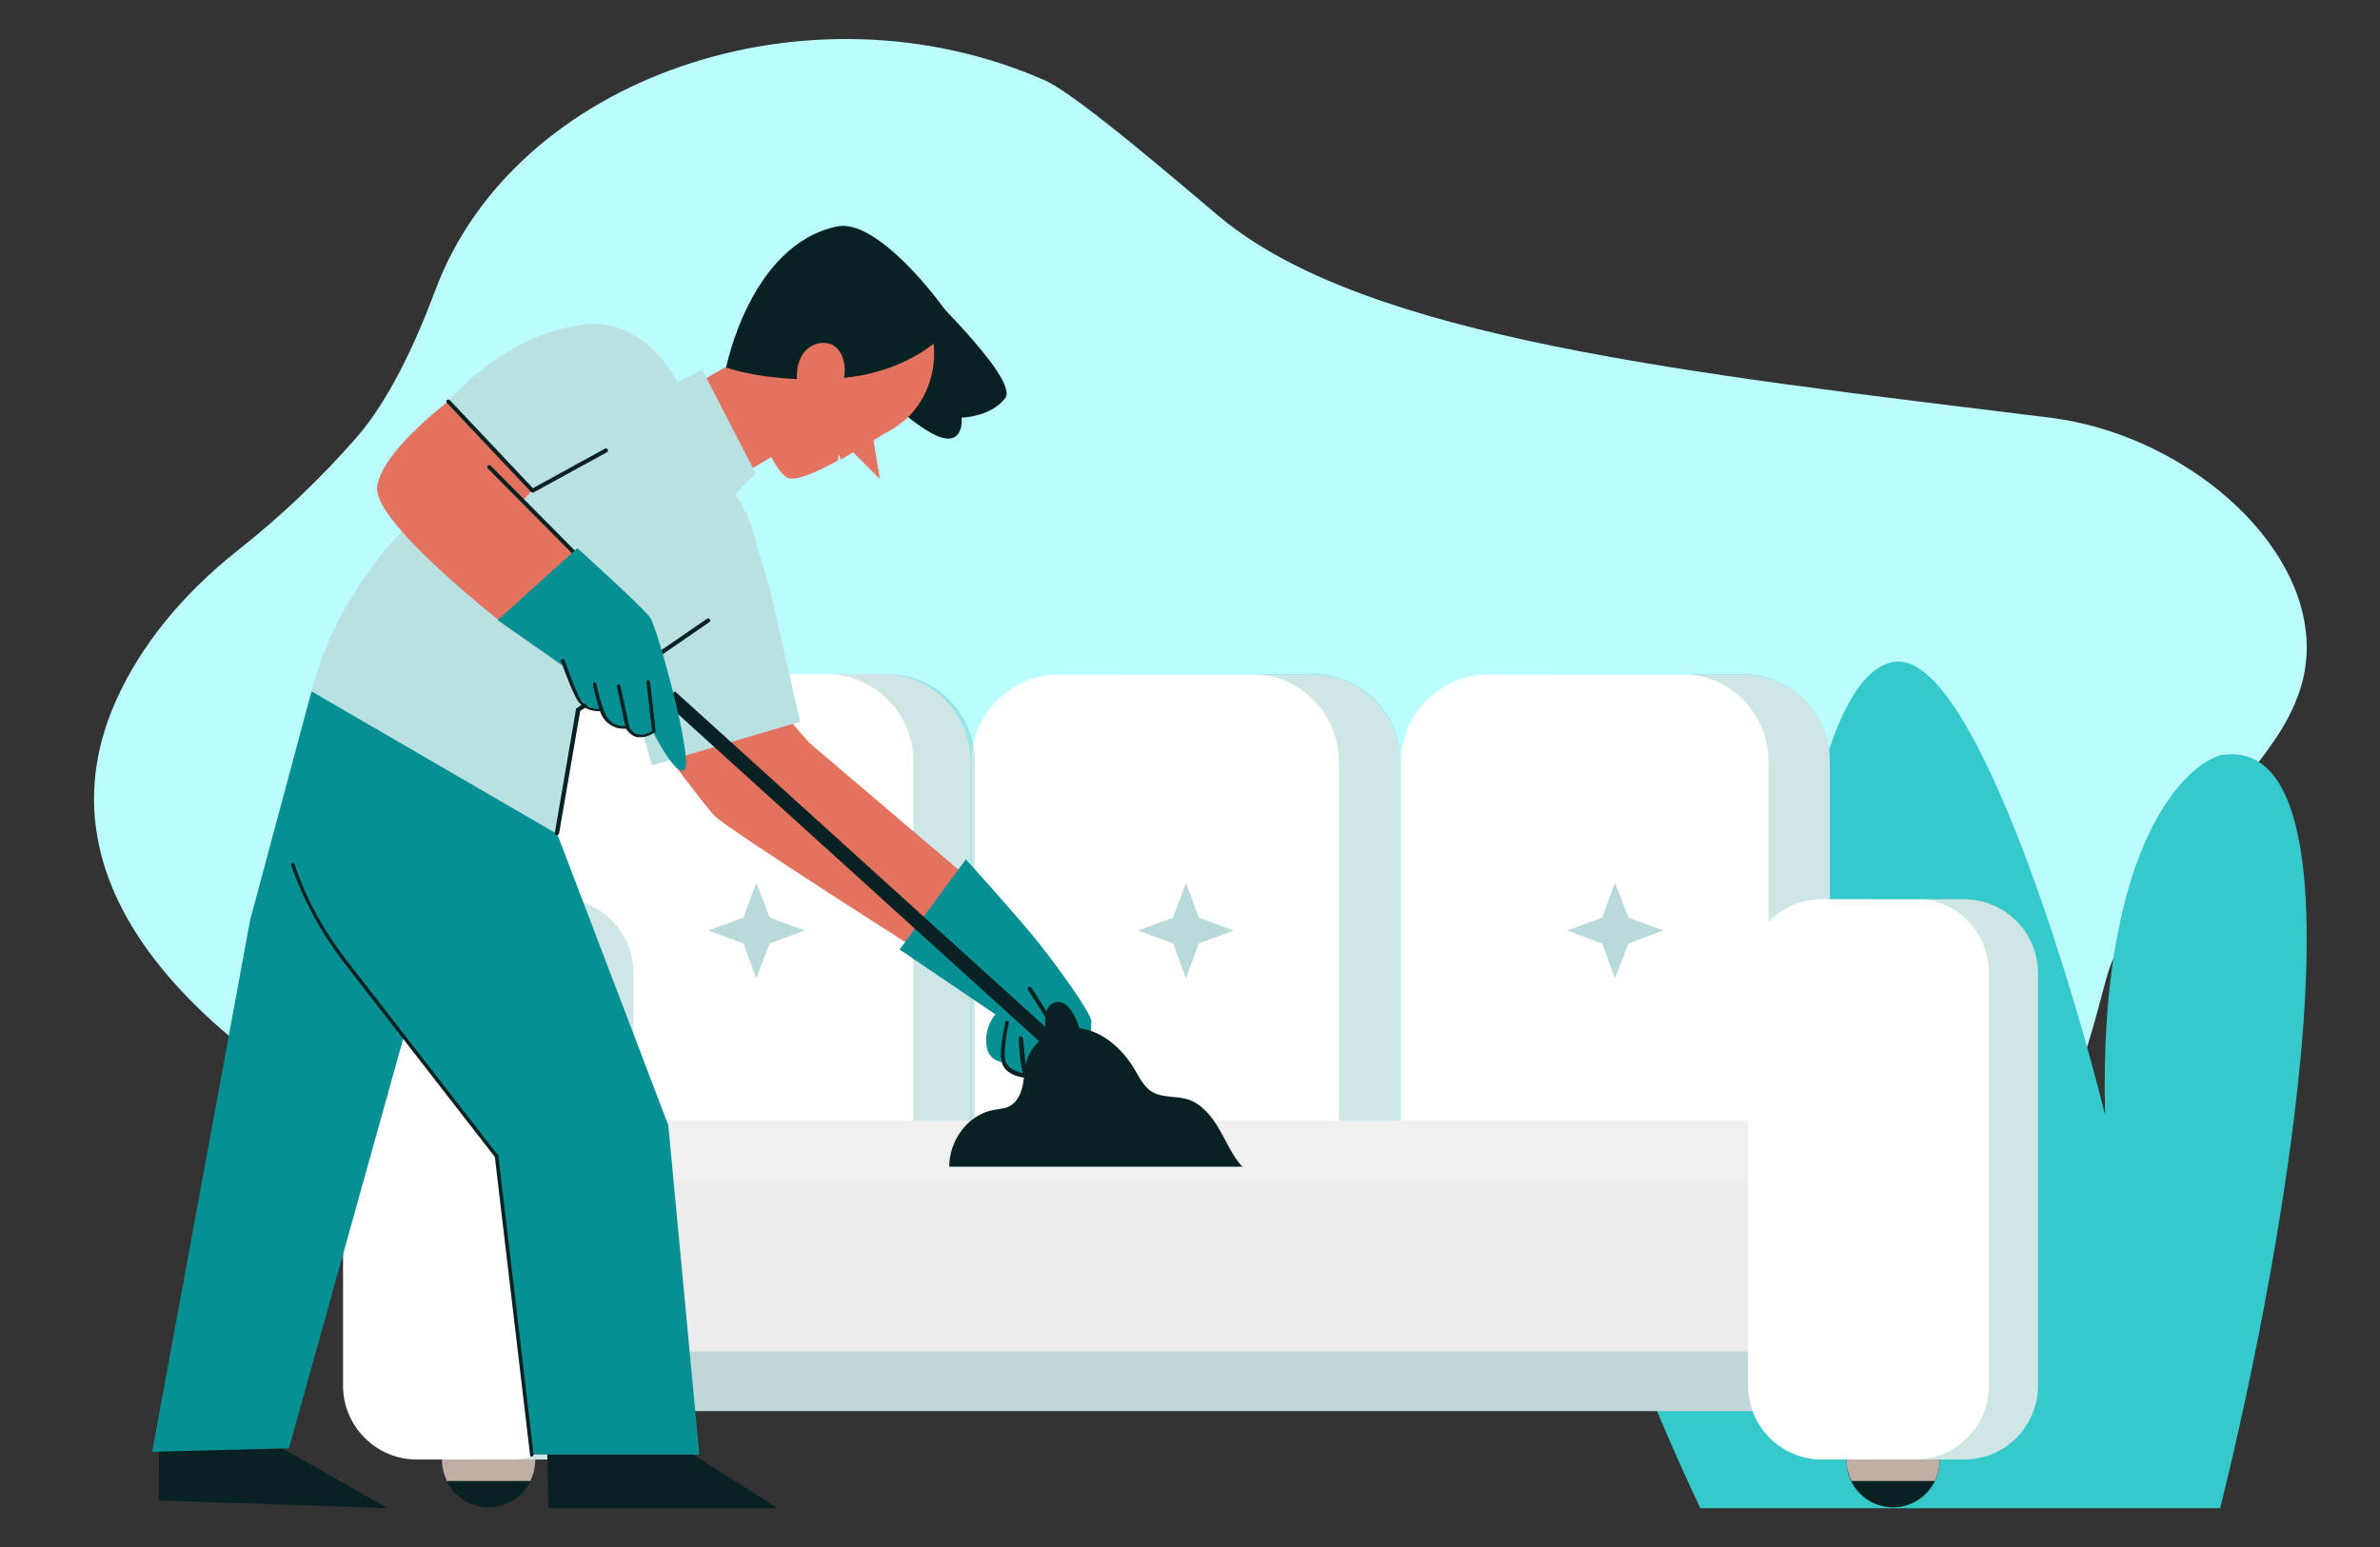 <svg xmlns="http://www.w3.org/2000/svg" width="546" height="355" viewBox="0 0 546 355" fill="none"><rect x="0" y="0" width="546" height="355" fill="#333333" stroke="none"/><g clip-path="url(#clip0_117_151)"><path d="M26.572 160.817C-13.516 251.11 195.929 320.827 351.145 319.317C457.869 318.31 473.277 262.31 483.149 224.683C488.018 206.373 512.831 184.224 523.237 167.613C524.838 165.033 526.172 162.39 527.172 159.622C537.711 131.496 505.227 100.161 470.275 95.82C387.098 85.563 313.525 77.635 280.04 49.95C274.171 45.105 247.423 21.824 239.686 18.426C185.39 -5.484 118.021 17.797 99.878 66.561C95.208 79.019 89.205 91.855 81.801 100.35C73.664 109.662 64.525 118.408 54.453 126.336C42.247 136.026 32.442 147.667 26.572 160.817Z" fill="#BBFDFF"></path><path d="M361.732 196.475C388.319 180.663 403.437 232.853 407.673 260.925C407.673 238.582 413.538 153.508 435.042 151.789C452.245 150.414 474.14 220.536 482.938 255.769C481.374 196.647 499.88 176.137 509.329 173.272C545.3 167.085 524.317 285.846 509.329 346H390.078C369.552 302.747 335.145 212.287 361.732 196.475Z" fill="#36C9CC"></path><path d="M399.791 276.403H341.49C330.506 276.403 321.494 267.393 321.494 256.412V174.758C321.494 163.776 330.506 154.766 341.49 154.766H399.791C410.776 154.766 419.788 163.776 419.788 174.758V256.412C419.788 267.393 410.776 276.403 399.791 276.403Z" fill="white"></path><path d="M301.215 276.403H242.914C231.93 276.403 222.917 267.393 222.917 256.412V174.758C222.917 163.776 231.93 154.766 242.914 154.766H301.215C312.199 154.766 321.212 163.776 321.212 174.758V256.412C321.352 267.393 312.34 276.403 301.215 276.403Z" fill="white"></path><path d="M202.779 276.403H144.338C133.353 276.403 124.341 267.393 124.341 256.412V174.757C124.341 163.636 133.353 154.625 144.338 154.625H202.638C213.623 154.625 222.635 163.636 222.635 174.617V256.271C222.776 267.393 213.764 276.403 202.779 276.403Z" fill="white"></path><path opacity="0.2" d="M336.421 256.412V174.757C336.421 163.636 345.434 154.625 356.418 154.625H341.35C330.366 154.625 321.353 163.636 321.353 174.617V256.271C321.353 267.252 330.366 276.262 341.35 276.262H356.418C345.434 276.403 336.421 267.393 336.421 256.412Z" fill="white"></path><path opacity="0.2" d="M237.844 256.412V174.757C237.844 163.636 246.857 154.625 257.982 154.625H242.914C231.93 154.625 222.917 163.636 222.917 174.617V256.271C222.917 267.252 231.93 276.262 242.914 276.262H257.982C246.857 276.403 237.844 267.393 237.844 256.412Z" fill="white"></path><path opacity="0.2" d="M139.409 256.412V174.757C139.409 163.636 148.421 154.625 159.406 154.625H144.338C133.353 154.625 124.341 163.636 124.341 174.617V256.271C124.341 267.252 133.353 276.262 144.338 276.262H159.406C148.421 276.403 139.409 267.393 139.409 256.412Z" fill="white"></path><path opacity="0.3" d="M173.489 202.492L176.587 210.516L184.614 213.473L176.587 216.429L173.489 224.454L170.532 216.429L162.505 213.473L170.532 210.516L173.489 202.492Z" fill="#118282"></path><path opacity="0.3" d="M272.065 202.492L275.022 210.516L283.049 213.473L275.022 216.429L272.065 224.454L269.108 216.429L261.081 213.473L269.108 210.516L272.065 202.492Z" fill="#118282"></path><path opacity="0.3" d="M370.5 202.492L373.598 210.516L381.625 213.473L373.598 216.429L370.5 224.454L367.543 216.429L359.516 213.473L367.543 210.516L370.5 202.492Z" fill="#118282"></path><path opacity="0.2" d="M301.216 154.625H287.133C298.118 154.625 307.13 163.636 307.13 174.617V256.271C307.13 267.252 298.118 276.262 287.133 276.262H301.216C312.2 276.262 321.213 267.252 321.213 256.271V174.617C321.353 163.636 312.341 154.625 301.216 154.625Z" fill="#118282"></path><path opacity="0.2" d="M203.625 154.625H189.543C200.527 154.625 209.54 163.636 209.54 174.617V256.271C209.54 267.252 200.527 276.262 189.543 276.262H203.625C214.609 276.262 223.622 267.252 223.622 256.271V174.617C223.622 163.636 214.609 154.625 203.625 154.625Z" fill="#118282"></path><path opacity="0.2" d="M399.792 154.625H385.709C396.694 154.625 405.706 163.636 405.706 174.617V256.271C405.706 267.252 396.694 276.262 385.709 276.262H399.792C410.776 276.262 419.789 267.252 419.789 256.271V174.617C419.789 163.636 410.776 154.625 399.792 154.625Z" fill="#118282"></path><path d="M405.002 323.707H146.45C131.945 323.707 120.116 311.881 120.116 297.38V283.443C120.116 268.942 131.945 257.116 146.45 257.116H405.002C419.507 257.116 431.336 268.942 431.336 283.443V297.38C431.336 311.881 419.507 323.707 405.002 323.707Z" fill="#ECECEC"></path><path opacity="0.2" d="M123.356 310.051C127.862 318.216 136.593 323.707 146.451 323.707H405.002C414.86 323.707 423.591 318.216 428.097 310.051H123.356Z" fill="#118282"></path><path opacity="0.2" d="M123.356 257.116C127.862 265.281 136.593 270.772 146.451 270.772H405.002C414.86 270.772 423.591 265.281 428.097 257.116H123.356Z" fill="white"></path><path d="M112.09 345.81C106.175 345.81 101.387 341.023 101.387 335.11V323.425C101.387 317.512 106.175 312.725 112.09 312.725C118.004 312.725 122.792 317.512 122.792 323.425V335.11C122.792 340.882 118.004 345.81 112.09 345.81Z" fill="#082223"></path><path d="M434.293 345.81C428.379 345.81 423.591 341.023 423.591 335.11V323.425C423.591 317.512 428.379 312.725 434.293 312.725C440.208 312.725 444.996 317.512 444.996 323.425V335.11C444.996 340.882 440.208 345.81 434.293 345.81Z" fill="#082223"></path><path d="M121.666 339.756C122.37 338.348 122.792 336.659 122.792 334.969V323.284C122.792 317.371 118.004 312.585 112.09 312.585C106.175 312.585 101.387 317.371 101.387 323.284V334.969C101.387 336.659 101.81 338.207 102.514 339.756H121.666Z" fill="#BFAEA4"></path><path d="M443.869 339.756C444.573 338.348 444.996 336.659 444.996 334.969V323.284C444.996 317.371 440.208 312.585 434.293 312.585C428.379 312.585 423.591 317.371 423.591 323.284V334.969C423.591 336.659 424.013 338.207 424.717 339.756H443.869Z" fill="#BFAEA4"></path><path d="M128.425 334.828H95.613C86.319 334.828 78.714 327.226 78.714 317.934V223.187C78.714 213.895 86.319 206.293 95.613 206.293H128.284C137.578 206.293 145.183 213.895 145.183 223.187V317.934C145.324 327.226 137.719 334.828 128.425 334.828Z" fill="white"></path><path d="M450.629 334.828H417.958C408.663 334.828 401.059 327.226 401.059 317.934V223.187C401.059 213.895 408.663 206.293 417.958 206.293H450.629C459.923 206.293 467.527 213.895 467.527 223.187V317.934C467.527 327.226 459.923 334.828 450.629 334.828Z" fill="white"></path><path opacity="0.2" d="M128.425 206.152H117.159C126.453 206.152 134.057 213.755 134.057 223.046V317.934C134.057 327.226 126.453 334.828 117.159 334.828H128.425C137.719 334.828 145.323 327.226 145.323 317.934V223.187C145.323 213.895 137.719 206.152 128.425 206.152Z" fill="#118282"></path><path opacity="0.2" d="M450.629 206.152H439.363C448.657 206.152 456.262 213.755 456.262 223.046V317.934C456.262 327.226 448.657 334.828 439.363 334.828H450.629C459.923 334.828 467.528 327.226 467.528 317.934V223.187C467.528 213.895 459.923 206.152 450.629 206.152Z" fill="#118282"></path><path opacity="0.2" d="M91.248 317.934V223.187C91.248 213.895 98.852 206.293 108.146 206.293H95.613C86.319 206.293 78.714 213.895 78.714 223.187V317.934C78.714 327.226 86.319 334.828 95.613 334.828H108.287C98.852 334.828 91.248 327.226 91.248 317.934Z" fill="white"></path><path opacity="0.2" d="M413.451 317.934V223.187C413.451 213.895 421.055 206.293 430.35 206.293H417.817C408.522 206.293 400.918 213.895 400.918 223.187V317.934C400.918 327.226 408.522 334.828 417.817 334.828H430.35C421.055 334.828 413.451 327.226 413.451 317.934Z" fill="white"></path><g clip-path="url(#clip1_117_151)"><path d="M150.406 328.199L178.392 346H125.818L125.494 330.177L150.406 328.199Z" fill="#082223"></path><path d="M61.596 330.465L88.935 346L36.361 344.22L36.522 331.274L61.596 330.465Z" fill="#082223"></path><path d="M171.113 153.911L185.672 170.417L222.393 201.65L213.172 219.613C213.172 219.613 166.745 190.16 163.833 187.085C161.083 184.01 152.024 171.873 152.024 171.873L171.113 153.911Z" fill="#E3735F"></path><path d="M221.584 197.119C221.584 197.119 231.775 208.446 236.628 214.272C241.481 220.098 250.702 232.721 250.378 234.501C250.216 235.957 249.731 250.198 249.569 255.7C249.569 256.833 248.275 257.642 247.143 257.157C245.202 256.347 242.775 254.729 241.966 250.845C241.966 250.845 238.407 253.435 235.981 246.8C235.981 246.8 231.613 247.123 230.643 243.725C230.643 243.725 226.598 243.887 226.275 239.517C225.951 235.148 228.378 232.721 228.378 232.721L206.378 217.832L221.584 197.119Z" fill="#079093"></path><path d="M248.922 257.642C249.084 257.48 249.246 257.319 249.084 257.157C249.084 256.995 248.76 256.833 248.599 256.833C248.599 256.833 247.305 256.995 244.393 254.567C241.319 251.978 240.996 244.534 240.996 244.372C240.996 244.211 240.834 243.887 240.51 243.887C240.349 243.887 240.025 244.049 240.025 244.372C240.025 244.696 240.51 252.302 243.746 255.053C247.143 257.966 248.599 257.804 248.922 257.642Z" fill="#082223"></path><path d="M241.319 251.816C241.481 251.816 241.481 251.654 241.643 251.654C241.804 251.493 241.804 251.169 241.643 251.007C241.481 250.845 241.157 250.845 240.996 251.007C240.672 251.331 240.187 251.331 239.702 251.169C238.407 250.845 236.79 248.903 235.981 246.961C235.01 244.372 234.849 238.385 234.687 238.223C234.687 238.061 234.525 237.737 234.201 237.737C234.04 237.737 233.716 237.899 233.716 238.223C233.716 238.546 233.878 244.534 235.01 247.285C235.819 249.227 237.437 251.654 239.216 252.14C240.187 252.14 240.834 252.14 241.319 251.816Z" fill="#082223"></path><path d="M235.657 247.123C235.819 247.123 235.819 246.962 235.819 246.8C235.819 246.638 235.657 246.314 235.496 246.314C235.496 246.314 231.775 245.991 230.804 243.725C229.834 241.298 231.451 234.663 231.451 234.663C231.451 234.501 231.451 234.177 231.128 234.177C230.966 234.177 230.643 234.177 230.643 234.501C230.643 234.824 228.863 241.459 229.995 244.21C231.128 246.962 235.172 247.285 235.496 247.285C235.496 247.123 235.657 247.123 235.657 247.123Z" fill="#082223"></path><path d="M244.069 241.783C244.878 241.297 245.363 240.812 245.363 240.812C245.525 240.65 245.525 240.488 245.363 240.326L236.628 226.571C236.466 226.409 236.304 226.409 235.981 226.409C235.819 226.571 235.657 226.733 235.819 227.057L244.393 240.488C243.746 240.974 241.805 242.268 239.863 240.974C239.702 240.812 239.378 240.974 239.216 241.136C239.055 241.297 239.216 241.621 239.378 241.783C241.319 242.754 242.937 242.268 244.069 241.783Z" fill="#082223"></path><path d="M127.759 191.131L153.318 258.128L160.436 333.701H121.935L113.685 264.763L92.656 237.737L66.287 332.245L34.905 333.054L57.39 211.036L71.464 158.604L102.847 161.031L127.759 191.131Z" fill="#079093"></path><path d="M121.935 334.187C122.097 334.187 122.097 334.187 121.935 334.187C122.259 334.187 122.421 333.863 122.421 333.701L114.332 265.086C114.332 265.086 114.332 264.924 114.171 264.924L79.229 219.936C74.376 213.625 70.493 206.666 67.905 199.222L67.582 198.251C67.42 198.089 67.258 197.928 67.096 197.928C66.935 197.928 66.773 198.251 66.773 198.413L67.096 199.384C69.847 206.99 73.729 213.949 78.582 220.422L113.523 265.41L121.612 333.863C121.612 334.025 121.774 334.187 121.935 334.187Z" fill="#082223"></path><path d="M209.451 63.773C209.451 63.773 233.878 86.752 230.643 91.283C227.407 95.653 220.613 95.814 220.613 95.814C220.613 95.814 221.26 101.964 215.922 100.346C210.422 98.727 199.583 87.885 199.583 87.885L209.451 63.773Z" fill="#082223"></path><path d="M155.098 90.798L165.936 111.35L176.936 104.877C178.068 106.981 179.201 108.599 180.333 109.408C181.951 110.703 186.804 108.599 192.142 105.686C192.304 105.686 192.304 104.391 192.466 104.391C192.627 104.391 192.789 105.362 192.951 105.362C193.922 104.877 194.892 104.229 195.701 103.744L201.848 109.893L200.392 100.993C201.201 100.507 202.01 100.022 202.819 99.537C204.275 98.727 205.731 97.918 207.025 96.785C207.348 96.624 207.51 96.462 207.51 96.462C211.716 92.74 214.304 87.238 214.304 81.088C214.304 69.76 205.083 60.536 193.76 60.536C182.76 60.536 173.701 69.275 173.215 80.279L155.098 90.798Z" fill="#E3735F"></path><path d="M216.569 76.719C216.569 76.719 208.804 85.457 192.789 86.752C176.774 88.047 166.583 84.325 166.583 84.325C166.583 84.325 172.083 56.167 191.98 51.959C201.039 50.017 215.113 68.466 217.216 71.702C219.319 74.615 216.569 76.719 216.569 76.719Z" fill="#082223"></path><path d="M191.01 79.146C188.745 78.013 185.833 78.984 184.377 80.926C182.922 82.868 182.598 85.619 182.922 88.047C183.083 89.179 183.407 90.312 184.216 91.121C186.48 93.549 191.495 91.769 192.789 89.179C194.407 86.266 194.245 80.926 191.01 79.146Z" fill="#E3735F"></path><path d="M92.817 121.383C92.817 121.383 92.008 109.732 98.156 98.727C104.303 87.723 119.347 76.072 133.906 74.453C148.465 72.835 155.421 87.723 155.421 87.723L161.083 84.81L173.377 108.599L168.686 113.292C170.789 116.367 172.892 121.06 173.701 125.429L176.451 134.329L183.568 165.562L149.597 175.596L143.774 155.691L132.612 162.973L127.759 191.293L71.464 158.604C77.288 135.786 92.817 121.383 92.817 121.383Z" fill="#BAE1E2"></path><path d="M154.827 158.583L269.988 262.924L267.708 265.443L152.546 161.102L154.827 158.583Z" fill="#082223"></path><path d="M102.847 92.092C102.847 92.092 87.317 103.744 86.508 111.835C85.7 120.089 116.435 143.877 116.435 143.877L133.259 128.342L119.832 114.91L122.097 112.483L102.847 92.092Z" fill="#E3735F"></path><path d="M127.759 191.616C127.921 191.616 128.082 191.455 128.244 191.293L133.097 163.135L162.701 142.744C162.862 142.583 163.024 142.421 162.862 142.097C162.701 141.935 162.539 141.773 162.215 141.935L132.288 162.487C132.127 162.487 132.127 162.649 132.127 162.811L127.274 191.131C127.274 191.293 127.435 191.616 127.759 191.616Z" fill="#082223"></path><path d="M133.259 128.827C133.421 128.827 133.421 128.827 133.583 128.665C133.744 128.504 133.744 128.18 133.583 128.018L112.553 106.819C112.391 106.657 112.068 106.657 111.906 106.819C111.744 106.98 111.744 107.304 111.906 107.466L132.935 128.665C133.097 128.827 133.259 128.827 133.259 128.827Z" fill="#082223"></path><path d="M122.259 112.968H122.421L139.244 103.744C139.406 103.582 139.568 103.42 139.406 103.097C139.244 102.935 139.083 102.773 138.759 102.935L122.259 111.997L103.17 91.769C103.009 91.607 102.685 91.607 102.523 91.769C102.362 91.93 102.362 92.254 102.523 92.416L121.935 112.968C121.935 112.968 122.097 112.968 122.259 112.968Z" fill="#082223"></path><path d="M132.45 125.753L114.171 142.259L129.862 153.263C129.862 153.263 131.156 158.604 133.583 160.869C136.009 163.297 138.274 163.135 138.274 163.135C138.274 163.135 139.244 165.886 140.862 166.695C142.318 167.504 143.612 166.857 143.612 166.857C143.612 166.857 147.818 170.417 149.759 167.828C149.759 167.828 155.098 178.508 157.039 176.566C159.142 174.463 150.892 144.201 149.112 141.612C147.333 139.184 132.45 125.753 132.45 125.753Z" fill="#079093"></path><path d="M129.053 151.16C129.215 151.16 129.538 151.16 129.538 151.483C129.538 151.483 131.156 156.176 132.774 159.736C134.23 162.649 136.656 162.649 137.465 162.649C136.333 158.927 136.009 156.985 136.009 156.985C136.009 156.824 136.171 156.5 136.333 156.5C136.494 156.5 136.818 156.662 136.818 156.824C136.818 156.824 137.141 159.089 138.597 163.135C139.73 166.533 142.803 166.695 143.45 166.533L141.509 157.471C141.509 157.309 141.671 156.985 141.833 156.985C141.994 156.985 142.318 157.147 142.318 157.309L144.421 166.857C144.906 167.828 145.715 168.313 146.524 168.475C147.818 168.799 149.112 167.99 149.598 167.666L148.303 156.5C148.303 156.338 148.465 156.014 148.627 156.014C148.789 156.014 149.112 156.176 149.112 156.338L150.406 167.666C150.406 167.828 150.406 167.99 150.245 167.99C150.245 167.99 148.789 169.122 147.009 169.122C146.686 169.122 146.524 169.122 146.2 169.122C145.23 168.961 144.259 168.151 143.612 167.18C143.612 167.18 143.45 167.18 143.289 167.18C142.156 167.18 138.921 166.857 137.627 163.135C137.627 163.135 137.465 163.135 137.141 163.135C136.009 163.135 133.421 162.811 131.965 159.736C130.186 156.176 128.73 151.483 128.568 151.483C128.73 151.483 128.73 151.321 129.053 151.16Z" fill="#082223"></path><path d="M227.851 254.651C229.209 254.36 230.761 254.36 231.925 253.583C233.478 252.613 234.254 250.769 234.642 248.925C235.03 247.081 235.03 245.141 235.515 243.394C236.291 240.871 237.94 238.93 240.074 237.571C239.589 234.854 239.298 230.875 241.917 230.001C244.925 228.934 246.865 233.495 247.641 235.921C247.738 235.921 247.835 235.921 247.932 235.921C253.073 236.698 257.439 240.579 260.252 245.238C261.319 247.081 262.386 249.216 264.132 250.381C266.557 251.934 269.759 251.351 272.572 252.225C275.773 253.292 278.101 256.204 279.848 259.309C281.497 262.123 282.758 265.229 284.989 267.655H217.762C217.762 261.541 222.128 255.718 227.851 254.651Z" fill="#082223"></path></g></g><defs><clipPath id="clip0_117_151"><rect width="520" height="338" fill="white" transform="translate(13 8)"></rect></clipPath><clipPath id="clip1_117_151"><rect width="279.048" height="294.203" fill="white" transform="matrix(-1 0 0 1 313.952 51.797)"></rect></clipPath></defs></svg>
